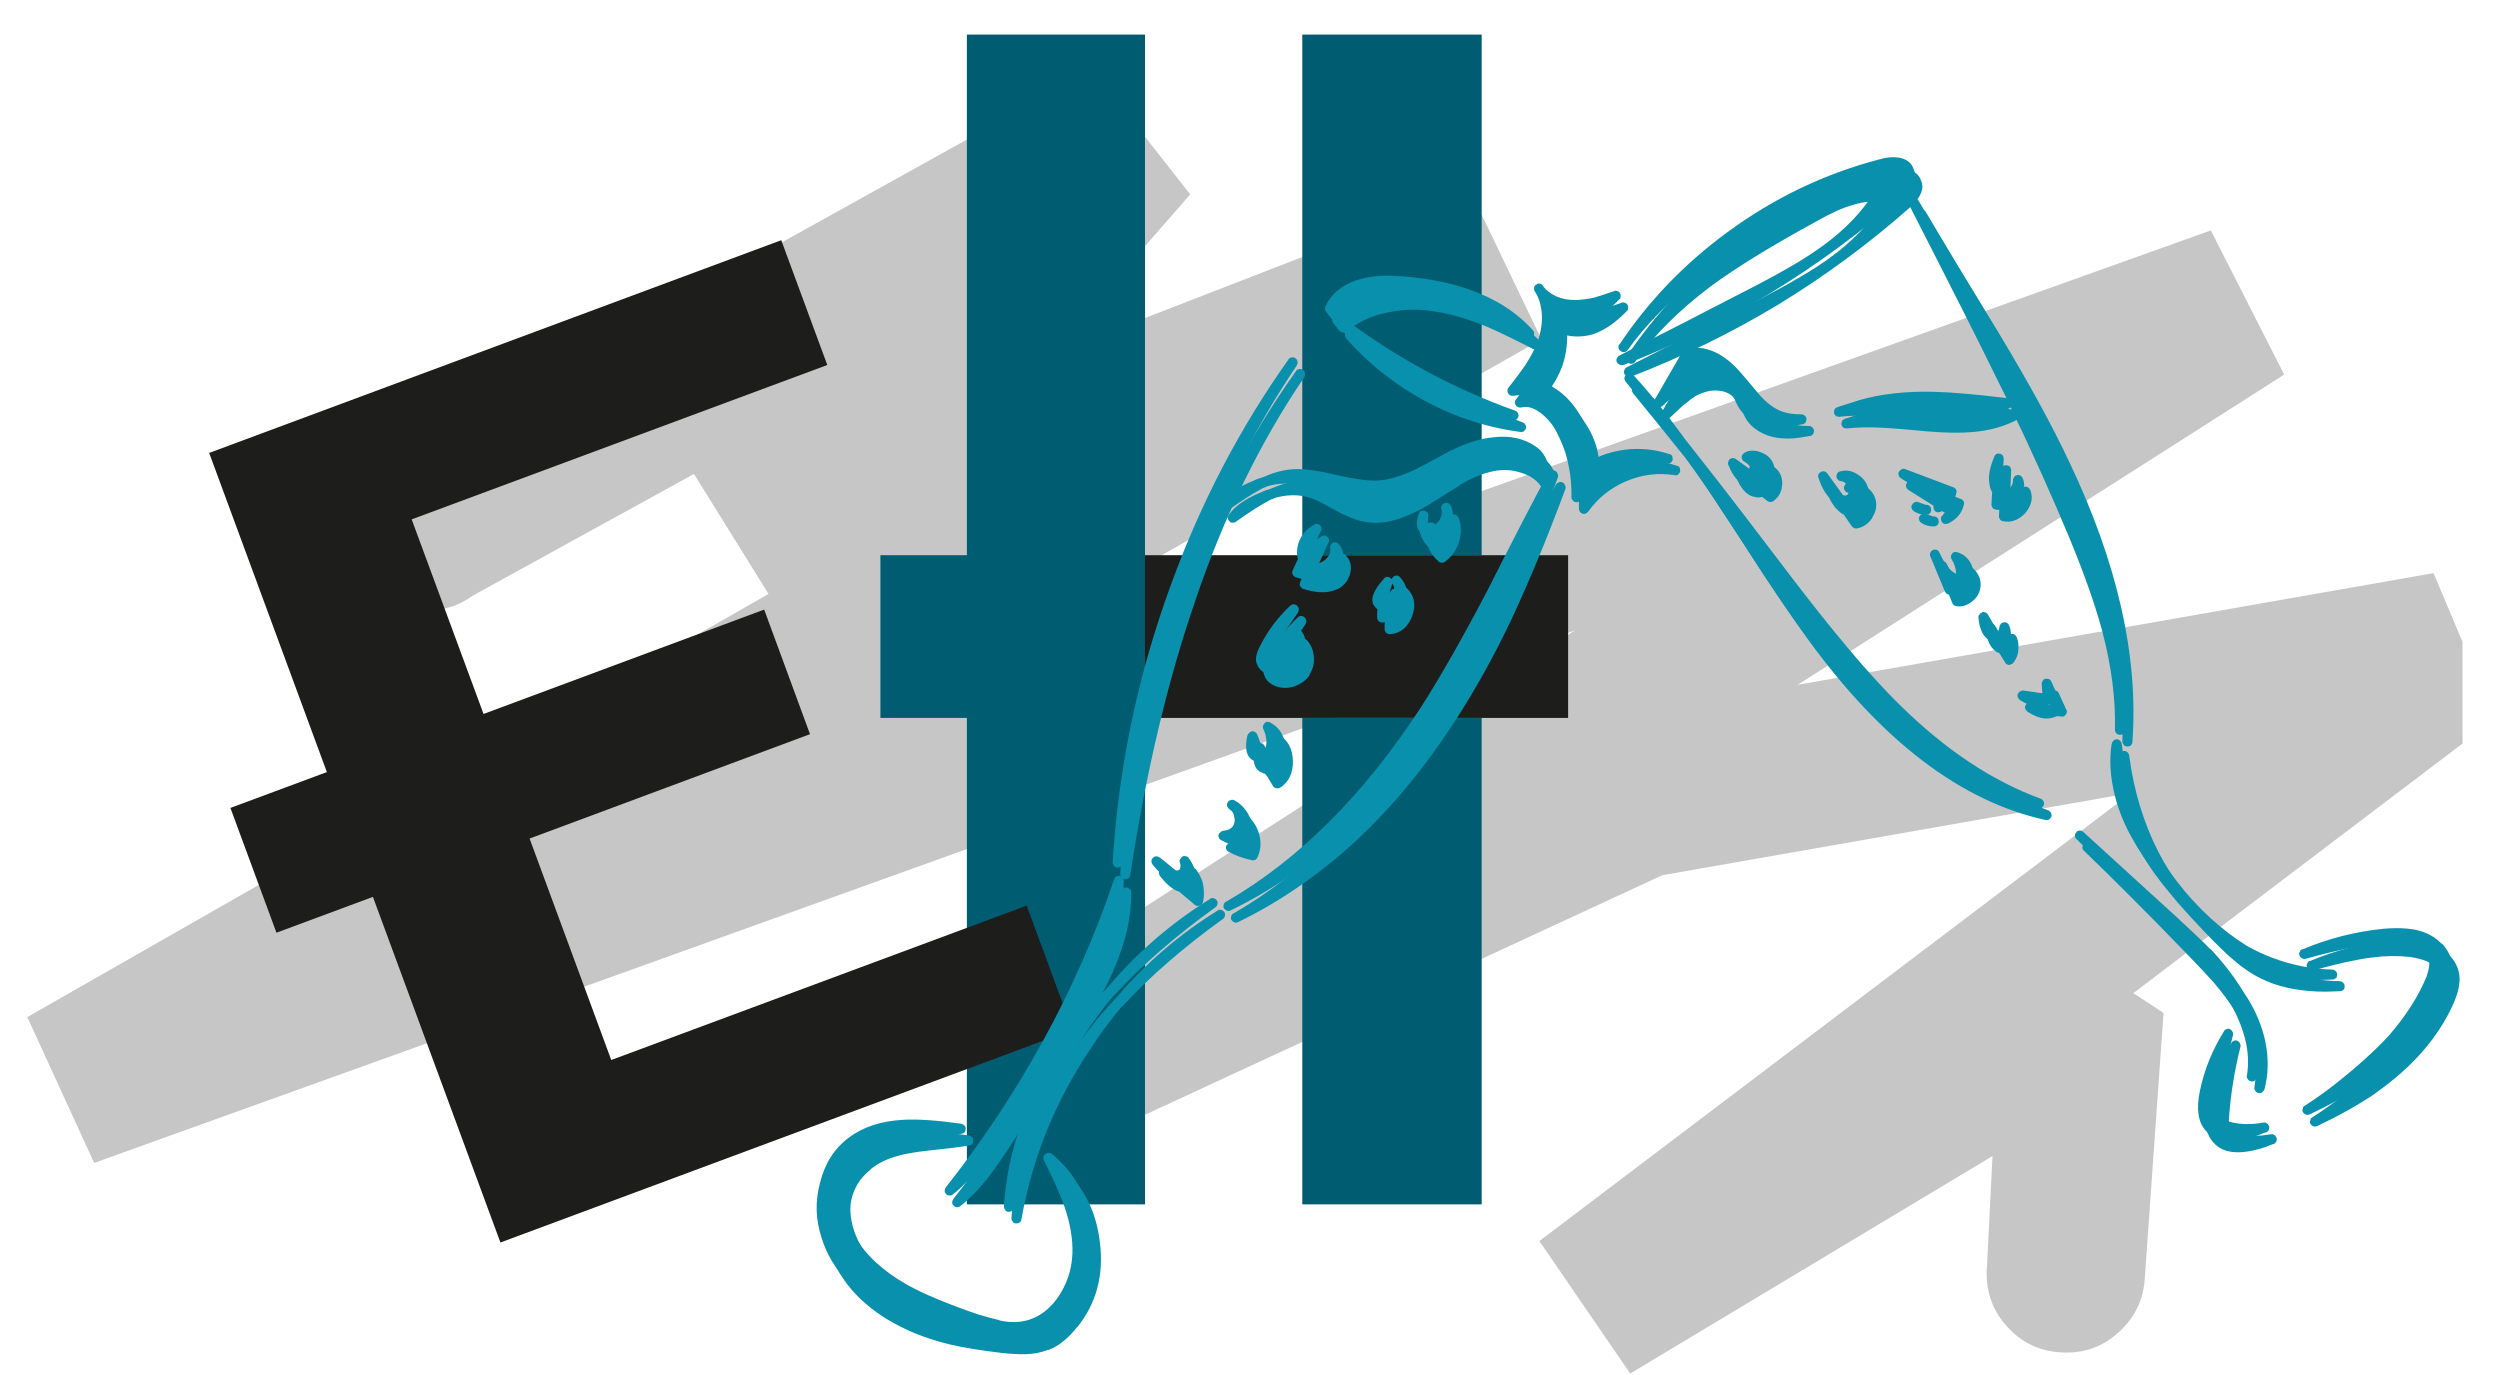 
<svg xmlns="http://www.w3.org/2000/svg" version="1.1" xmlns:xlink="http://www.w3.org/1999/xlink" preserveAspectRatio="none" x="0px" y="0px" width="600px" height="330px" viewBox="0 0 600 330">
<defs>
<filter id="Filter_1" x="-20%" y="-20%" width="140%" height="140%" color-interpolation-filters="sRGB">
<feColorMatrix in="SourceGraphic" type="matrix" values="0 0 0 0 1 0 0 0 0 1 0 0 0 0 1 0 0 0 1 0" result="result1"/>
</filter>

<g id="Layer3_0_FILL">
<path fill="#C6C6C6" stroke="none" d="
M 548.2 89.9
L 530.6 55.3 221.45 165.85 369.95 81.45 352.95 46 252.05 85.15 285.65 46.65 262.2 16.75 93.15 110.65
Q 92.95 110.75 92.75 110.9 90.65 112.1 88.8 113.95 83.2 119.5 83.2 127.4 83.2 135.3 88.8 140.95 94.4 146.5 102.3 146.5 106.1 146.5 109.35 145.25 111.55 144.35 113.55 142.9
L 166.55 113.75 184.45 142.55 6.55 244.1 22.6 279.1 377.95 151.3 233.15 244.45 251.45 278.35 398.95 210.05 511.5 190.3 369.45 297.85 391.25 329.65 478.2 277.45 476.9 303.5
Q 476.85 304.2 476.8 304.95 476.783 305.48 476.8 306 476.909 313.236 481.9 318.6 487.25 324.35 495.15 324.6 501.2 324.85 506 321.7 507.4 320.75 508.7 319.55 514.3 314.35 514.75 306.8
L 519.25 243.1 512 238.35 591 178.45 591 154.05 584.05 137.55 431.45 164.35 548.2 89.9
M 1063.2 -136.45
L 1071 -142.4 1063.2 -160.9 1063.2 -136.45 Z"/>
</g>

<g id="Layer2_0_FILL">
<path fill="#005D71" stroke="none" d="
M 577.25 347.05
L 577.25 230.3 534.2 230.3 534.2 347.05 577.25 347.05
M 496.45 191.25
L 496.45 66.3 453.7 66.3 453.7 191.25 432.95 191.25 432.95 230.3 453.7 230.3 453.7 347.05 496.45 347.05 496.45 230.3 496.45 191.25
M 534.2 191.25
L 577.25 191.25 577.25 66.3 534.2 66.3 534.2 191.25 Z"/>

<path fill="#1D1D1B" stroke="none" d="
M 534.2 191.25
L 496.45 191.25 496.45 230.3 534.2 230.3 577.25 230.3 598 230.3 598 191.25 577.25 191.25 534.2 191.25 Z"/>
</g>

<g id="Layer2_1_FILL">
<path fill="#1D1D1B" stroke="none" d="
M 420.2 145.6
L 409.15 115.65 271.85 166.7 300.1 243.3 276.95 251.9 288 281.85 311.15 273.25 341.75 356.2 479.05 305.15 468.05 275.35 368.35 312.4 348.75 259.25 416.05 234.2 405.05 204.3 337.7 229.35 320.45 182.65 420.2 145.6 Z"/>
</g>

<g id="Sekt_0_Layer0_0_FILL">
<path fill="#0990AD" stroke="none" d="
M 89.3 113.65
Q 89.15 113.95 89.35 114.4 89.9 115.55 89.95 116.7 90 117.7 89.55 118.45 89.45 118.5 89.45 118.55 89.4 118.55 89.4 118.6 88.65 117.05 88.15 115.5
L 88.1 115.45
Q 87.9 115.05 87.75 115
L 87.7 114.95
Q 87.4 114.8 87.15 114.8 86.8 114.8 86.6 115.05 86.55 115.05 86.5 115.1
L 86.45 115.2
Q 86.25 115.3 86.2 115.55
L 86.15 115.6
Q 85.25 119.6 87.35 120.65 87.8 120.9 88.35 121 89 122.2 89.8 123.45 89.95 123.75 90.4 123.85 90.75 123.95 91.15 123.75
L 91.2 123.75
Q 93.85 122 93.75 118.3 93.6 114.6 90.8 113.1
L 90.75 113.05
Q 90.45 112.9 90.2 112.9 89.7 112.9 89.5 113.3 89.35 113.45 89.3 113.65
M 17.35 192.5
Q 10.65 192.85 6.4 196.1 2.05 199.35 0.65 205.2 -0.8 210.6 0.95 216 2.45 221 6.45 225.2 10.1 228.95 15.2 231.5 19.45 233.7 25.15 235.1 29.5 236.1 35.55 236.8 38.45 237.1 40.15 237.05
L 40.2 237.05
Q 42.7 237 44.7 236.2 44.75 236.2 44.9 236.2 47.95 235 50.65 231.55
L 50.65 231.6
Q 56.35 224.5 55.15 214.75 54.05 205 47 199.3
L 46.95 199.3
Q 46.65 199.1 46.35 199.1 46.05 199.1 45.8 199.3 45.45 199.45 45.4 199.9
L 45.4 199.85
Q 45.25 200.15 45.45 200.6 48.35 206.4 49.55 209.85 51.3 214.9 51.15 219.3 50.95 224.25 48.05 228.3 45 232.4 40.55 232.9 38.75 233.1 36.65 232.65 36.55 232.6 36.45 232.55 34.9 232.2 32.2 231.4 23.05 228.25 18.1 225.5 10.85 221.4 7.5 215.65 5.95 213 5.45 210.3
L 5.45 210.25
Q 4.9 207.35 5.8 204.9 6.75 202.15 9.25 200.15 9.3 200.1 9.35 200 11.65 198.2 14.7 197.4 16.85 196.75 21.1 196.3 26.5 195.75 29 195.3
L 29.05 195.3
Q 29.25 195.2 29.5 195.1 29.55 195 29.65 194.95 29.8 194.65 29.8 194.3 29.8 193.85 29.55 193.65 29.3 193.4 29.05 193.35
L 29 193.3
Q 21.6 192.25 17.35 192.5
M 79.4 148.2
Q 78.95 148.05 78.65 148.35 67.1 155.5 58.3 165.9 58.1 165.95 58.05 166.15 53.15 171.4 49.5 176.9 38.5 192.75 37.45 209.9 37.45 210.15 37.7 210.55 37.9 210.9 38.4 210.9 38.75 210.9 39.05 210.75 39.35 210.55 39.45 210.15
L 39.45 210.1
Q 42.65 191.75 53.35 175.85 56.2 171.4 59.5 167.55
L 59.55 167.55
Q 59.55 167.5 59.6 167.45
L 59.65 167.45
Q 68 158.45 79.75 150 80.05 149.8 80.15 149.4 80.25 148.95 80.05 148.65
L 80 148.6
Q 79.75 148.25 79.4 148.2
M 68.65 140.05
L 68.6 140.05
Q 68.25 139.8 67.95 139.8 67.55 139.8 67.25 140.1 66.95 140.4 66.95 140.8 66.95 141.1 67.15 141.4 69.05 143.85 70.85 144.5
L 70.95 144.5 74.1 147.15 74.15 147.2
Q 74.35 147.4 74.75 147.4 75.05 147.4 75.35 147.25 75.65 147 75.75 146.7 76.2 144.65 75.65 142.55
L 75.65 142.5
Q 75.15 141.15 74.45 140.2 74.25 139.85 73.85 139.8 73.4 139.65 73.1 139.9 72.85 140.05 72.75 140.35 72.7 140.35 72.7 140.4 72.45 140.7 72.7 141.2 72.7 141.3 72.75 141.5
L 72.75 141.55
Q 72.8 142.1 72.55 142.5
L 72.5 142.5
Q 72.2 142.7 71.8 142.6
L 68.65 140.05
M 80.65 135.1
Q 80.6 135.1 80.6 135.15 80.35 135.35 80.35 135.65 80.35 135.9 80.45 136.1 80.45 136.2 80.55 136.3 80.7 136.45 80.9 136.6
L 80.95 136.6
Q 83.1 137.75 85.55 138.25 85.85 138.35 86.25 138.15
L 86.3 138.15
Q 86.6 137.9 86.7 137.6 87.75 135.25 86.85 132.55 85.85 129.85 83.55 128.6 83.1 128.4 82.7 128.6 82.3 128.7 82.2 129.05 81.9 129.45 82.15 129.9 82.25 130.1 82.45 130.3 82.5 130.35 82.55 130.4 83.35 130.85 83.55 131.9 83.75 133 83.25 133.8 82.6 134.55 81.65 134.65 81.35 134.65 81.15 134.75 80.9 134.8 80.75 135
L 80.65 135.1
M 60.65 143.75
Q 60.6 143.7 60.5 143.7 60.15 143.7 59.9 143.9 59.6 144 59.5 144.45
L 59.5 144.4
Q 53.85 161.1 45.3 176.65 36.75 192.2 25.8 206.05
L 25.8 206.1
Q 25.6 206.35 25.6 206.7 25.6 207.05 25.9 207.35 26.2 207.65 26.6 207.65 26.9 207.65 27.2 207.5
L 27.2 207.45
Q 29.85 205.4 32.45 202.15 34.05 200.15 36.7 196.2 43.55 185.6 50.2 174.6 55.65 165.45 57.95 160.05 61.55 151.7 61.4 144.7 61.4 144.25 61.15 144.05 60.9 143.8 60.65 143.75
M 147.75 62.75
Q 147.35 62.45 146.9 62.7 146.55 62.8 146.4 63.1
L 146.35 63.1
Q 142.4 70.3 134.35 86.25 126.75 100.8 120.75 110.15 103.7 136.25 81.95 148.85 81.6 148.95 81.45 149.35 81.25 149.75 81.45 150.2
L 81.5 150.25
Q 81.65 150.5 82 150.65
L 82.1 150.7
Q 82.45 150.8 82.85 150.6 94.95 144.7 105.75 134.95 115.7 125.8 123.9 113.8 131.3 103.1 137.65 89.7
L 137.65 89.65
Q 142.85 78.55 148.25 64
L 148.25 63.95
Q 148.35 63.55 148.15 63.2 148.05 62.9 147.75 62.75
M 116 83.65
Q 115.65 83.65 115.4 83.85 115.35 83.85 115.3 83.9 115.1 84.1 115 84.4 114.85 84.15 114.7 84.1 114.4 83.9 114.1 83.9 114.05 83.9 114 83.95 113.55 84 113.4 84.35 110.35 87.7 111.4 89.55 111.45 89.6 111.5 89.65 111.75 90.1 112.15 90.4 112.05 91.25 112.1 92.1
L 112.1 92.15
Q 112.1 92.3 112.25 92.6
L 112.3 92.65
Q 112.4 92.85 112.7 92.95 112.85 93.05 113.15 93.05
L 113.2 93.05
Q 116.25 92.8 117.55 89.55 118.8 86.3 116.75 84.05 116.4 83.65 116 83.65
M 115.45 87.1
Q 115.1 88.1 114.3 88.55 114.55 86.85 115.15 85.25 115.7 86.05 115.45 87.1
M 96.3 91
L 96.3 90.95
Q 96.5 90.5 96.4 90.2 96.3 89.85 96.1 89.7 95.8 89.4 95.4 89.4 95 89.4 94.7 89.7 90.85 93.3 88.55 98 87.55 100 88 101.25
L 88.05 101.3
Q 88.45 102.7 90.3 103.45 92.05 104.1 94 103.5 96 102.8 97.05 101.3 97.1 101.15 97.1 101.05 98.05 99.55 97.95 97.75 97.85 95.7 96.6 94.3
L 96.55 94.25
Q 96.3 94 96.05 93.95 96 93.9 95.9 93.9 95.55 93.9 95.3 94.1 95.05 94.2 94.95 94.5 94.65 94.9 94.9 95.3 95.4 97.1 93.85 98.65 92.65 99.9 91.3 99.85 91.5 98.25 92.65 96.4 92.7 96.35 92.75 96.25 93 95.8 96.3 91
M 100 73.3
Q 99.7 73.3 99.45 73.5 96.7 75.1 96.15 78 96.15 78.05 96.15 78.1 95.95 79.35 96.25 80.35
L 95.2 82.6 95.2 82.65
Q 95.1 82.9 95.1 83.1 95.1 83.2 95.15 83.35 95.2 83.45 95.35 83.65 95.45 83.85 95.8 84 97.65 84.55 99.1 84.65
L 99.15 84.65
Q 101.1 84.75 102.6 84.05 102.65 84 102.75 84 104.5 83.1 105.15 81.1 105.8 78.8 104.35 77.3 104.15 77.1 103.9 77.05 103.4 76.9 103.2 77.15 102.8 77.35 102.75 77.65 102.65 77.9 102.75 78.3
L 102.7 78.25
Q 102.9 79.55 101.55 80.6 100.25 81.6 99 80.95 98.6 80.65 98.35 80.3
L 100.85 74.7 100.85 74.8
Q 101.05 74.4 100.95 74.05 100.85 73.8 100.65 73.6 100.35 73.3 100 73.3
M 120.4 71.4
L 120.4 71.35
Q 119.6 73.75 120.6 74.85 120.65 75.05 120.7 75.25 120.7 75.3 120.75 75.35 121.35 77.2 122.9 78.5
L 122.95 78.55
Q 123.15 78.75 123.55 78.75 123.85 78.75 124.15 78.6
L 124.15 78.55
Q 126.2 77.1 126.95 74.6 127.75 72.1 126.9 69.8
L 126.85 69.75
Q 126.7 69.4 126.45 69.25
L 126.4 69.2
Q 125.95 69 125.55 69.2 125.2 69.3 125.05 69.6 125 69.6 125 69.65 124.8 70.05 125 70.5 125.15 71.35 124.75 72.25 124.3 73.1 123.5 73.55 122.8 73.9 122.35 73.75 122.15 72.75 122.3 71.85
L 122.3 71.9
Q 122.4 71.45 122.2 71.15
L 122.15 71.1
Q 121.8 70.65 121.45 70.7 121.15 70.65 120.85 70.8 120.5 70.9 120.4 71.4
M 101.9 68.1
Q 101.95 68.1 102 68.1
L 102 68.15
Q 105.55 70.05 107.7 70.5 110.95 71.25 114.85 70 117.75 69.05 121.3 66.95 121.4 66.9 121.45 66.8 123.35 65.65 127.1 63.3 127.15 63.2 127.2 63.15 130.35 61.3 133 60.65 136.2 59.75 139.2 60.7 142.45 61.6 143.75 64.15 143.8 64.2 143.85 64.25 144 64.4 144.2 64.55
L 144.25 64.55
Q 144.4 64.65 144.75 64.65 144.85 64.65 144.9 64.65 145.15 64.55 145.35 64.35 146.85 62.95 146.05 60.7 145.3 58.8 143.75 57.8 140.25 55.4 135.3 56 131.4 56.4 127.1 58.55 127 58.55 126.9 58.6 122 61.3 119.6 62.5 115.45 64.45 112.15 64.65 109.45 64.8 104 63.55 98.2 62.15 95.15 62.4
L 95.1 62.4
Q 92.35 62.6 89.2 64 88.3 64.25 87.4 64.65
L 87.45 64.65
Q 82.8 66.5 80.95 69.15
L 80.95 69.2
Q 80.75 69.45 80.75 69.8 80.75 70.2 81.05 70.45 81.25 70.75 81.7 70.75 82.05 70.75 82.35 70.6
L 82.35 70.55
Q 86.3 67.75 88.65 66.5 89.25 66.1 89.95 65.9 90.05 65.85 90.1 65.8 93.65 64.8 96.75 65.65 98.45 66.05 101.9 68.1
M 96.05 41.55
Q 96.25 41.15 96.15 40.8 96.05 40.35 95.75 40.2 95.35 39.9 94.95 40.05 94.5 40.1 94.35 40.45 79.85 60.9 71.05 84.95 60.95 112.25 59.2 141.05 59.2 141.3 59.45 141.7 59.65 142.05 60.15 142.05 60.5 142.05 60.8 141.9 61.1 141.7 61.2 141.3
L 61.2 141.25
Q 66 110.05 74.3 86.15
L 74.3 86.1
Q 82.85 61.05 96.05 41.6
L 96.05 41.55
M 122.95 28.65
Q 123 28.65 123.05 28.65 127.5 29.45 132.65 31.6 135.95 33 142.05 36.15
L 142.1 36.15
Q 142.4 36.35 142.75 36.25 143.15 36.15 143.35 35.85 143.5 35.55 143.5 35.25 143.5 34.85 143.3 34.65
L 143.25 34.6
Q 138.35 29.15 130.4 26.4 130.3 26.35 130.25 26.35 123.55 24.05 115.1 23.7 110.8 23.55 107.7 24.7 103.4 26.2 101.75 29.85 101.65 30 101.65 30.3 101.65 30.65 101.9 30.9 102.3 31.45 102.7 31.95 102.7 32 102.75 32 102.85 32.15 103 32.3 103 32.35 103.05 32.35 103.3 32.6 103.65 32.7 104 32.8 104.4 32.55 104.3 32.65 104.3 32.8 104.15 33 104.15 33.25 104.15 33.65 104.45 33.95
L 104.5 34
Q 110.4 40.7 118.4 45.4 128.25 51.15 139.25 52.6 139.5 52.7 139.9 52.5 139.95 52.45 140 52.4 140.25 52.15 140.35 51.9 140.45 51.5 140.25 51.2
L 140.25 51.15
Q 140 50.75 139.7 50.7
L 139.75 50.7
Q 121.35 44.1 105.85 32.5 105.8 32.45 105.75 32.45 105.45 32.25 105.1 32.25 104.85 32.25 104.6 32.45 104.55 32.45 104.5 32.45 104.7 32.35 104.85 32.2 108.2 29.55 112.95 28.65 117.75 27.65 122.95 28.65
M 283.15 174.9
L 283.15 174.85
Q 282.95 174.5 282.7 174.4 282.35 174.15 281.9 174.4 281.5 174.55 281.4 174.9 277.95 180.45 276.65 186.7 275.5 192.2 277.85 194.7 280.8 198.15 288.45 195.55 288.5 195.5 288.55 195.5 289.1 195.25 289.7 195.05 289.85 195.05 290 195 290.2 194.8 290.4 194.6
L 290.4 194.55
Q 290.6 194.1 290.5 193.8 290.45 193.7 290.4 193.65 290.25 193.3 290.05 193.2 289.65 192.95 289.3 193.1
L 289.3 193.05
Q 285.7 193.75 282.6 192.9
L 282.65 192.9
Q 281.65 192.55 281.3 192.15
L 281.25 192.1
Q 281.05 191.75 280.95 191.3 280.9 190.8 280.95 190 281.45 182.75 283.25 175.6 283.35 175.2 283.15 174.9
M 252.65 134.65
Q 252.1 134.65 251.9 135.05 251.65 135.3 251.65 135.7 251.65 136.05 251.95 136.35 256.8 141 261.55 145.8 265.6 149.8 272.45 156.9 276.2 160.75 277.95 162.75 280.75 166.05 282.6 169.05
L 282.6 169
Q 284.7 172.55 285.65 176.2 286.65 180 286.05 183.7 285.95 184 286.25 184.4 286.4 184.7 286.85 184.8 287.25 184.9 287.6 184.7 287.6 184.65 287.65 184.6 287.85 184.4 288 184.25 288 184.15 288.05 184.1 289.25 179.6 288.25 174.6 287.3 170.05 284.65 165.8 282.4 162.25 278.9 158.45 278.8 158.4 278.7 158.35 276.6 156.2 272.15 152.1
L 253.35 134.95
Q 253.05 134.65 252.65 134.65
M 260 116.4
Q 259.6 116.4 259.35 116.7 259.1 116.9 259.05 117.25 259 117.25 259 117.3 258.25 122.05 259.6 127.5 260.75 132.25 263.5 136.9 265.7 140.8 269.4 145.15 271.35 147.6 276.05 152.55 279.45 156.1 281.35 157.75 284.5 160.55 287.45 161.95 291.95 164.2 298.4 164.5 300.3 164.6 303.2 164.45 303.55 164.45 303.85 164.15 303.9 164.1 303.95 164.1 304.1 163.8 304.1 163.45 304.1 163.05 303.8 162.75 303.5 162.45 303.1 162.45 300.1 162.4 297.1 161.8 291.05 160.6 285.75 157.55
L 285.8 157.55
Q 282.4 155.45 278.8 152.2 263.75 138.35 261 117.3
L 261 117.25
Q 260.9 116.85 260.7 116.7 260.4 116.4 260 116.4
M 241.25 106.65
Q 240.9 106.65 240.65 106.85 240.4 106.95 240.3 107.25 240 107.65 240.3 108.1 240.35 108.25 240.55 108.45 240.6 108.5 240.65 108.55 242.6 109.8 244.15 109.9 245.3 110 246.5 109.45
L 247.35 109.5
Q 247.75 109.6 248.1 109.4 248.1 109.35 248.15 109.3 248.4 109.05 248.5 108.8 248.6 108.35 248.4 108.05
L 248.4 108.1 246.95 104.9
Q 246.85 104.6 246.55 104.4 246.45 104.35 246.4 104.35 246.05 104.25 245.8 104.3 245.4 104.35 245.2 104.7 245 104.95 245 105.3
L 245 105.35 245.15 107.2 241.35 106.65
Q 241.3 106.65 241.25 106.65
M 232.35 92
L 232.35 92.05
Q 232.6 94.85 233.8 96 234.35 96.65 235.05 96.85
L 236.1 98.55 236.15 98.65
Q 236.25 98.9 236.5 99.05 236.85 99.25 237.2 99.15 237.4 99.05 237.65 98.95 237.7 98.9 237.75 98.85 238.95 97.45 238.85 95.45 238.85 94.45 238.5 93.65 238.4 93.35 238.1 93.15
L 238.05 93.1
Q 237.6 92.9 237.3 93.05
L 237.35 93.05
Q 236.9 93.1 236.75 93.45 236.55 93.6 236.55 94 236.5 94.05 236.5 94.2 236.45 94.6 236.2 94.8
L 234.25 91.45
Q 234.05 91.15 233.8 91.05 233.3 90.8 232.95 91.1 232.7 91.2 232.55 91.45 232.35 91.65 232.35 92
M 227.65 78.95
Q 227.25 78.95 227.05 79.35 226.85 79.55 226.85 79.9 226.85 80.2 227.05 80.5 227.85 81.8 227.9 83.3 227.3 83 226.85 82.6 225.65 81.5 224.55 79.05 224.35 78.65 224.1 78.55 223.65 78.35 223.25 78.55 222.9 78.7 222.75 79.05 222.55 79.45 222.75 79.9
L 222.75 79.85 225.65 86.85 225.65 86.9
Q 225.75 87.05 225.9 87.2 226.1 87.4 226.45 87.45 228 87.7 229.45 86.6 230.85 85.6 231.2 84 231.55 82.35 230.65 80.9 229.7 79.45 228.15 79 227.9 78.9 227.65 78.95
M 222.9 70.5
Q 222.9 70.15 222.75 69.9 222.7 69.85 222.65 69.8 222.35 69.5 222 69.5
L 221.95 69.5
Q 221.85 69.5 221.8 69.5 221.2 69.3 220.4 69
L 220.35 69
Q 219.85 68.75 219.55 69.05 219.25 69.15 219.1 69.45 218.85 69.75 219 70.15 219 70.45 219.4 70.75
L 219.45 70.8
Q 220.55 71.5 221.9 71.5 222.25 71.5 222.55 71.3 222.9 71.05 222.9 70.55
L 222.9 70.5
M 227.95 67.1
L 227.95 67.15
Q 228.05 66.7 227.85 66.4 227.6 66.05 227.3 66
L 227.35 66 217.8 62.4 217.75 62.4
Q 217.25 62.15 216.95 62.45 216.65 62.55 216.5 62.85 216.25 63.15 216.4 63.55 216.4 63.85 216.8 64.15
L 216.85 64.2
Q 219.1 65.6 224.1 68.75 224.149 68.799 224.2 68.8 224.1 68.8 224.05 68.85 223.8 68.95 223.8 69.2
L 223.75 69.25
Q 223.35 69.45 223.35 69.95 223.35 70.1 223.4 70.3 223.45 70.4 223.5 70.55
L 223.55 70.6
Q 223.7 70.9 224.15 71 224.2 71 224.25 71 224.45 71 224.65 70.95 224.75 70.95 224.9 70.85 227.4 69.6 227.95 67.1
M 237.25 59.7
Q 237.05 59.35 236.65 59.3 236.2 59.15 235.9 59.4 235.55 59.55 235.5 60
L 235.5 59.95
Q 234.15 63.15 234.55 65.25
L 234.55 65.3
Q 234.65 66.3 235.1 66.95
L 234.95 69.45
Q 234.95 69.75 235.15 70.05 235.3 70.35 235.75 70.45 238.2 70.95 240.2 68.85 242.1 66.6 241.25 64.25
L 241.2 64.2
Q 241.05 63.85 240.8 63.7
L 240.75 63.65
Q 240.3 63.45 240 63.6 239.65 63.65 239.45 64.05 239.25 64.25 239.25 64.6
L 239.25 64.65
Q 239.3 65.4 238.75 66 238.05 66.55 237.4 66.4 237.25 66.3 237.15 66.25
L 237.4 60.3
Q 237.4 59.95 237.25 59.7
M 171.2 60.55
Q 171.2 60.5 171.2 60.4 171.2 60.15 171.15 59.9 171.1 59.8 171.1 59.75 170.9 59.4 170.5 59.35 166.15 57.9 161.5 58.5 157.9 59 154.95 60.6 155.35 55.8 152.5 51.25 149.45 46.35 144.6 44.75 146.5 42.4 147.6 39.5 148.65 36.4 148.6 33.3 151.05 33.8 153.65 33.1 157.15 31.95 160.55 28.4 160.6 28.35 160.65 28.35 160.8 28.05 160.8 27.75 160.8 27.4 160.7 27.25
L 160.7 27.2
Q 160.5 26.9 160.25 26.8 159.75 26.55 159.4 26.8 156.9 27.65 155.55 28.05
L 155.6 28.05
Q 153.45 28.5 151.7 28.55 149.7 28.55 148 27.85 146.3 27.1 145.3 25.8 145.1 25.35 144.7 25.3 144.3 25.15 144 25.4
L 143.95 25.45
Q 143.55 25.6 143.5 26.05 143.35 26.45 143.65 26.85 144.9 28.8 145.05 31.6 145.15 34.15 144.2 36.8 143.35 39.1 141.7 41.6 140.7 43.1 138.35 46.1 138.15 46.3 138.15 46.7 138.15 46.95 138.3 47.25
L 138.35 47.3
Q 138.4 47.45 138.8 47.65 138.9 47.7 139 47.7 139.1 47.7 139.3 47.7 139.35 47.7 139.45 47.7 141 47.3 142.7 48.4 144.25 49.35 145.65 51.2 148.3 54.8 149.75 59.1 151.05 63.5 150.95 67.95 150.95 68.25 151.15 68.55 151.35 68.85 151.65 68.95 151.95 69.05 152.25 68.95 152.55 68.85 152.75 68.55
L 152.8 68.55
Q 155.65 64.5 160.4 62.45 165.15 60.45 170.1 61.25 170.35 61.35 170.75 61.15 170.8 61.1 170.85 61.05 171.1 60.8 171.2 60.55
M 201.6 62.85
Q 201.15 62.7 200.85 62.95 200.5 63.1 200.4 63.35 200.15 63.7 200.4 64.2 201.45 67.55 203.65 69 203.7 69.05 203.8 69.05
L 203.85 69.05 203.9 69.1 205.55 71.5 205.6 71.55
Q 205.75 71.7 205.95 71.8
L 206 71.85
Q 206.25 71.9 206.45 71.9 206.5 71.9 206.55 71.9 208.4 71.55 209.55 69.9 209.65 69.75 209.65 69.65 210.65 68.1 210.35 66.4 209.95 64.55 208.3 63.5 206.55 62.3 204.8 62.8 204.35 62.85 204.15 63.2 203.95 63.45 203.95 63.8 203.95 64.1 204.2 64.4 204.4 64.75 204.85 64.75 205.8 64.9 206.25 65.9 206.7 66.75 206.2 67.45 205.8 67.8 205.25 67.55
L 202.15 63.25 202.1 63.2
Q 201.9 62.9 201.6 62.85
M 182.7 60.35
Q 182.35 60.5 182.35 60.9 182.15 61.2 182.35 61.55
L 182.35 61.6 182.4 61.65
Q 183.65 64.8 185.65 65.5 185.7 65.5 185.8 65.5 186.65 65.85 187.6 65.6
L 188.65 66.4 188.7 66.45
Q 188.95 66.6 189.25 66.6 189.55 66.6 189.85 66.45
L 189.85 66.4
Q 191.1 65.55 191.5 63.95 191.5 63.9 191.5 63.85 191.85 62.15 191.1 60.8 190.3 59.45 188.65 58.95
L 188.7 58.95
Q 187 58.35 185.6 59.05 185.55 59.05 185.55 59.1 185.3 59.25 185.15 59.5 184.9 59.8 185.05 60.25 185.1 60.65 185.55 60.85
L 185.5 60.85
Q 186.35 61.3 186.9 62.2 187 62.45 187.15 62.75
L 183.85 60.35
Q 183.55 60.15 183.25 60.15 182.95 60.15 182.7 60.35
M 167.6 48.45
Q 165.4 45.8 163.35 43.55
L 163.3 43.55
Q 163 43.25 162.6 43.25 162.25 43.25 162 43.5 161.55 43.7 161.55 44.2 161.55 44.55 161.8 44.9
L 161.85 44.95
Q 166.9 51.1 172.25 57.8 175.95 62.8 179.9 68.9 182.7 73.1 188.15 81.55 193.05 89 196.7 94 218.95 124.65 244.25 130.2 244.65 130.3 245 130.1 245.25 129.9 245.4 129.6 245.4 129.55 245.45 129.5 245.55 129.1 245.35 128.8
L 245.35 128.75
Q 245.1 128.35 244.8 128.3
L 244.85 128.3
Q 230.3 123 216.6 109.5 207.75 100.85 193.95 82.65 184.5 70.2 179.55 63.85 176.65 60.15 173.85 56.6 171.25 53 168.8 49.95 168.95 49.85 169.1 49.8 169.1 49.75 169.15 49.75 172.05 47 172.25 46.9
L 172.3 46.9
Q 172.35 46.85 172.45 46.8 174.1 45.3 175.65 44.8
L 175.7 44.8
Q 177.45 44.1 179.25 44.4 179.3 44.4 179.35 44.4 181.15 44.7 182.15 46 182.2 46.1 182.35 46.15 182.8 46.75 183.35 47.95 183.4 48.05 183.45 48.1 184.15 49.7 184.6 50.35 186 52.3 188.7 53.3 190.9 54.05 193.65 53.9 195.05 53.8 197.15 53.4
L 197.2 53.4
Q 197.6 53.3 197.8 53 197.95 52.7 197.95 52.4
L 197.95 52.3
Q 197.95 52.2 197.95 52.15 197.85 51.9 197.65 51.7 197.35 51.4 196.95 51.4 196.9 51.4 196.85 51.4 194.45 51.45 192.6 50.65 190.55 49.75 188.5 47.45 185.95 44.35 184.75 43 182.4 40.3 179.85 39.05 176.45 37.45 173.6 38.55
L 173.65 38.55
Q 173.15 38.65 173.05 39.05
L 167.65 48.4
Q 167.65 48.45 167.6 48.45
M 219.45 2.5
L 219.4 2.4
Q 218.8 0.45 216.35 0.05 214.65 -0.2 212.6 0.4 196.1 4.7 182.05 15.05 169.2 24.5 160.55 37.45
L 160.6 37.35
Q 160.25 37.7 160.4 38.2 160.45 38.6 160.9 38.8 161.2 39.05 161.6 38.95 162 38.85 162.2 38.55 167.85 30.6 177.35 23.45 184.85 17.9 198.5 10.45 202.9 7.95 205.75 7.2 208.95 6.2 211.7 6.65 208.2 12.6 201.3 17.65 196.45 21.25 186.6 26.3 173.1 33.3 160.55 39.65 160.2 39.8 160.1 40.15 159.8 40.5 160.05 41 160.2 41.3 160.55 41.45 160.9 41.65 161.3 41.55
L 161.35 41.55
Q 176.55 35.7 190.7 27.2 204.8 18.6 217.1 7.75 220.35 4.8 219.45 2.5
M 250.45 75.9
Q 255.05 87 257.15 94.9 259.9 105.4 259.65 114.5 259.65 114.85 259.9 115.15 260.1 115.5 260.65 115.5 261 115.5 261.3 115.35 261.3 115.3 261.35 115.25 261.65 114.95 261.65 114.6
L 261.65 114.55
Q 263.5 88.95 249 58.55 244 47.9 235.15 33.2 225.15 16.85 220.3 8.55 220.25 8.5 220.2 8.45 220 8.25 219.8 8.15 219.35 7.95 218.95 8.15 218.9 8.15 218.9 8.2 218.6 8.35 218.5 8.7 218.3 9.1 218.5 9.55 231.5 34.95 235.55 43.3 236.75 45.75 237.95 48.15 228.35 47 223.4 46.9 215.1 46.7 208.6 48.55 208.5 48.55 208.45 48.6 206.15 49.3 204.35 49.9 204.2 49.9 204.05 50.05 203.7 50.15 203.6 50.4 203.45 50.7 203.45 50.95
L 203.45 51.05
Q 203.45 51.15 203.5 51.2 203.55 51.5 203.9 51.75 204.15 51.9 204.5 51.9
L 204.55 51.9
Q 207.6 51.55 211.6 51.75 214.6 51.9 220.75 52.5 226.25 52.95 229.9 52.6 234.85 52.15 238.7 50.1 238.75 50.05 238.8 50 245.6 64.2 250.45 75.9
M 325.85 166.95
Q 327.3 163.6 327.05 161.35 326.8 159.15 325.15 157.35 325.05 157.25 324.95 157.25 323.5 155.75 321.5 155 318.5 153.85 313.3 154.3 304.95 155.15 297.2 158.4 297.15 158.4 297.1 158.4 296.75 158.5 296.65 158.85 296.35 159.2 296.6 159.7 296.7 160 297.05 160.2
L 297.1 160.2
Q 297.4 160.4 297.8 160.3 305.05 158.25 309.65 157.7 309.7 157.7 309.75 157.7 313.45 157.2 317.15 157.6 319.2 157.9 320.6 158.5 322.1 159.25 322.5 160.55 322.7 161.7 322 163.8 319.55 169.8 314.4 175.7 310.3 180.15 303.65 185.4 300.5 187.85 297.75 189.6 297.65 189.65 297.6 189.7 297.25 189.85 297.25 190.25 297.05 190.55 297.2 190.85 297.25 190.95 297.3 191.05 297.45 191.3 297.8 191.45
L 297.9 191.5
Q 298.25 191.55 298.55 191.45 298.55 191.4 298.65 191.4 305.2 188.3 310.3 184.85
L 310.3 184.8
Q 321.3 177.1 325.85 166.95 Z"/>
</g>
</defs>

<g transform="matrix( 1, 0, 0, 1, 0,0) ">
<use xlink:href="#Layer3_0_FILL"/>
</g>

<g transform="matrix( 1, 0, 0, 1, -221.65,-58) ">
<use xlink:href="#Layer2_0_FILL"/>
</g>

<g transform="matrix( 1, 0, 0, 1, -221.65,-58) ">
<use xlink:href="#Layer2_1_FILL"/>
</g>

<g transform="matrix( 1.2, 0, 0, 1.2, 197.8,40.55) ">
<g transform="matrix( 1, 0, 0, 1, 0,0) ">
<use filter="url(#Filter_1)" xlink:href="#Sekt_0_Layer0_0_FILL"/>
</g>
</g>

<g transform="matrix( 1.2, 0, 0, 1.2, 196,37.75) ">
<g transform="matrix( 1, 0, 0, 1, 0,0) ">
<use xlink:href="#Sekt_0_Layer0_0_FILL"/>
</g>
</g>
</svg>
